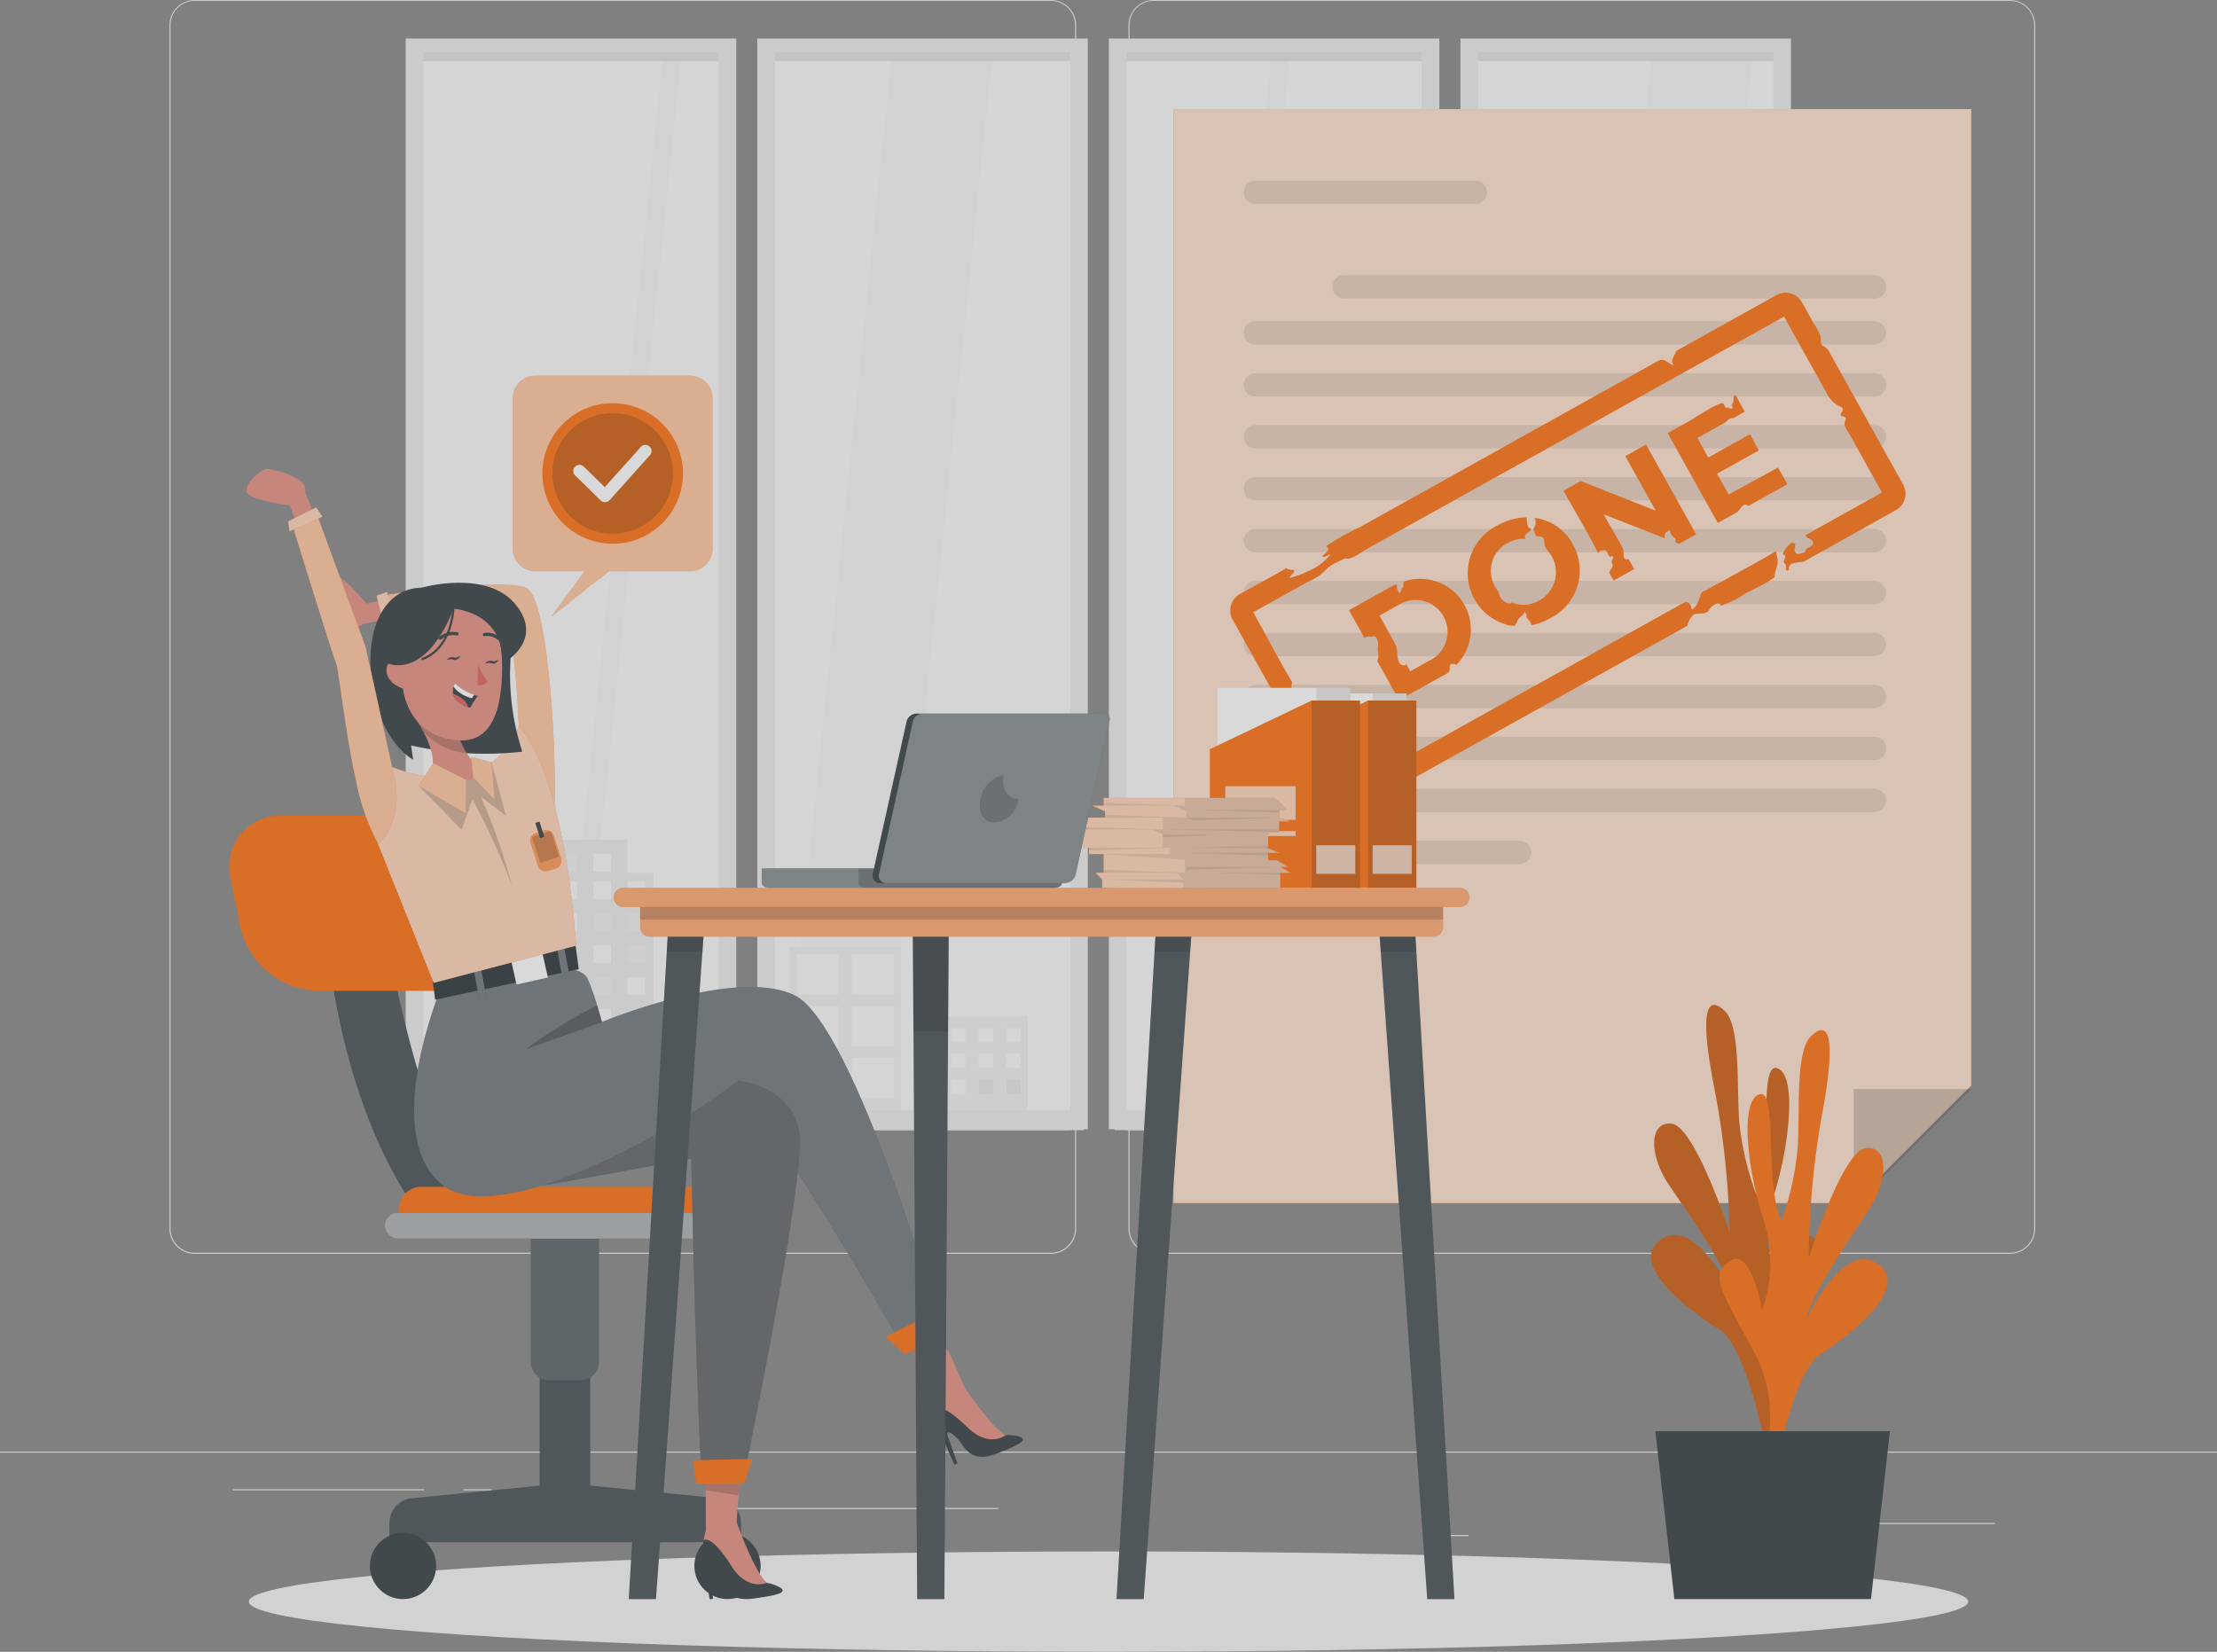 <svg xmlns="http://www.w3.org/2000/svg" width="221.803" height="165.27" viewBox="0 0 221.803 165.27">
  <rect x="0" y="0" width="221.803" height="165.27" fill="#808080" stroke="none"/>
  <g id="Done-rafiki" transform="translate(0 -55)" opacity="0.7">
    <g id="freepik--background-complete--inject-53" transform="translate(0 55)">
      <rect id="Rectangle_627" data-name="Rectangle 627" width="221.803" height="0.111" transform="translate(0 145.236)" fill="#ebebeb"/>
      <rect id="Rectangle_628" data-name="Rectangle 628" width="14.692" height="0.111" transform="translate(184.886 152.374)" fill="#ebebeb"/>
      <rect id="Rectangle_629" data-name="Rectangle 629" width="3.855" height="0.111" transform="translate(143.076 153.581)" fill="#ebebeb"/>
      <rect id="Rectangle_630" data-name="Rectangle 630" width="8.513" height="0.111" transform="translate(175.929 148.257)" fill="#ebebeb"/>
      <rect id="Rectangle_631" data-name="Rectangle 631" width="19.159" height="0.111" transform="translate(23.272 149.003)" fill="#ebebeb"/>
      <rect id="Rectangle_632" data-name="Rectangle 632" width="2.808" height="0.111" transform="translate(46.383 149.003)" fill="#ebebeb"/>
      <rect id="Rectangle_633" data-name="Rectangle 633" width="41.557" height="0.111" transform="translate(58.321 150.875)" fill="#ebebeb"/>
      <path id="Path_2724" data-name="Path 2724" d="M126.394,180.452H40.739a2.533,2.533,0,0,1-2.529-2.533V57.511A2.533,2.533,0,0,1,40.739,55h85.656a2.533,2.533,0,0,1,2.533,2.533V177.919A2.533,2.533,0,0,1,126.394,180.452ZM40.739,55.089a2.422,2.422,0,0,0-2.418,2.422V177.919a2.422,2.422,0,0,0,2.418,2.422h85.656a2.427,2.427,0,0,0,2.422-2.422V57.511a2.427,2.427,0,0,0-2.422-2.422Z" transform="translate(-21.26 -55)" fill="#ebebeb"/>
      <path id="Path_2725" data-name="Path 2725" d="M342.693,180.452h-85.66a2.537,2.537,0,0,1-2.533-2.533V57.511A2.537,2.537,0,0,1,257.033,55h85.66a2.533,2.533,0,0,1,2.524,2.511V177.919A2.533,2.533,0,0,1,342.693,180.452ZM257.033,55.089a2.427,2.427,0,0,0-2.422,2.422V177.919a2.427,2.427,0,0,0,2.422,2.422h85.66a2.426,2.426,0,0,0,2.422-2.422V57.511a2.426,2.426,0,0,0-2.422-2.422Z" transform="translate(-141.602 -55)" fill="#ebebeb"/>
      <rect id="Rectangle_634" data-name="Rectangle 634" width="31.607" height="107.224" transform="translate(41.362 4.769)" fill="#fafafa"/>
      <path id="Path_2726" data-name="Path 2726" d="M137.739,65.75h-1.845L124.87,172.974h1.845Z" transform="translate(-69.477 -60.981)" fill="#f5f5f5"/>
      <rect id="Rectangle_635" data-name="Rectangle 635" width="31.252" height="0.945" transform="translate(41.158 5.181)" fill="#e0e0e0"/>
      <rect id="Rectangle_636" data-name="Rectangle 636" width="31.252" height="2.023" transform="translate(41.158 111.052)" fill="#ebebeb"/>
      <rect id="Rectangle_637" data-name="Rectangle 637" width="29.531" height="0.089" transform="translate(42.36 112.986)" fill="#ebebeb"/>
      <path id="Path_2727" data-name="Path 2727" d="M93.27,65.016H122.8v107.8h1.77V63.69H91.5V172.821h1.77Z" transform="translate(-50.91 -59.835)" fill="#ebebeb"/>
      <rect id="Rectangle_638" data-name="Rectangle 638" width="31.607" height="107.224" transform="translate(76.535 4.769)" fill="#fafafa"/>
      <path id="Path_2728" data-name="Path 2728" d="M197.548,65.75H187.474L176.45,172.974h10.074Z" transform="translate(-98.176 -60.981)" fill="#f5f5f5"/>
      <rect id="Rectangle_639" data-name="Rectangle 639" width="32.139" height="0.945" transform="translate(76.331 5.181)" fill="#e0e0e0"/>
      <rect id="Rectangle_640" data-name="Rectangle 640" width="32.139" height="2.023" transform="translate(76.331 111.052)" fill="#ebebeb"/>
      <rect id="Rectangle_641" data-name="Rectangle 641" width="29.531" height="0.089" transform="translate(77.533 112.986)" fill="#ebebeb"/>
      <path id="Path_2729" data-name="Path 2729" d="M172.56,65.016h29.531v107.8h1.766V63.69H170.79V172.821h1.77Z" transform="translate(-95.027 -59.835)" fill="#ebebeb"/>
      <rect id="Rectangle_642" data-name="Rectangle 642" width="30.72" height="107.224" transform="translate(111.704 4.769)" fill="#fafafa"/>
      <path id="Path_2730" data-name="Path 2730" d="M274.909,65.75h-1.845L262.04,172.974h1.845Z" transform="translate(-145.798 -60.981)" fill="#f5f5f5"/>
      <rect id="Rectangle_643" data-name="Rectangle 643" width="31.252" height="0.945" transform="translate(111.505 5.181)" fill="#e0e0e0"/>
      <rect id="Rectangle_644" data-name="Rectangle 644" width="31.252" height="2.023" transform="translate(111.505 111.052)" fill="#ebebeb"/>
      <rect id="Rectangle_645" data-name="Rectangle 645" width="29.531" height="0.089" transform="translate(112.707 112.986)" fill="#ebebeb"/>
      <path id="Path_2731" data-name="Path 2731" d="M251.85,65.016h29.526v107.8h1.77V63.69H250.08V172.821h1.77Z" transform="translate(-139.143 -59.835)" fill="#ebebeb"/>
      <rect id="Rectangle_646" data-name="Rectangle 646" width="31.607" height="107.224" transform="translate(146.878 4.769)" fill="#fafafa"/>
      <path id="Path_2732" data-name="Path 2732" d="M368.912,65.75H358.838L347.81,172.974h10.079Z" transform="translate(-193.52 -60.981)" fill="#f5f5f5"/>
      <rect id="Rectangle_647" data-name="Rectangle 647" width="31.252" height="0.945" transform="translate(146.674 5.181)" fill="#e0e0e0"/>
      <rect id="Rectangle_648" data-name="Rectangle 648" width="31.252" height="2.023" transform="translate(146.674 111.052)" fill="#ebebeb"/>
      <path id="Path_2733" data-name="Path 2733" d="M331.136,65.016h29.531v107.8h1.77V63.69H329.37V172.821h1.766Z" transform="translate(-183.26 -59.835)" fill="#ebebeb"/>
      <rect id="Rectangle_649" data-name="Rectangle 649" width="29.531" height="0.089" transform="translate(147.876 112.986)" fill="#ebebeb"/>
      <rect id="Rectangle_650" data-name="Rectangle 650" width="13.721" height="23.728" transform="translate(51.684 87.328)" fill="#ebebeb"/>
      <path id="Path_2734" data-name="Path 2734" d="M130.9,244.38v5.953H122.45V244.38Z" transform="translate(-68.131 -160.37)" fill="#ebebeb"/>
      <rect id="Rectangle_651" data-name="Rectangle 651" width="1.757" height="1.757" transform="translate(64.527 89.963) rotate(180)" fill="#fafafa"/>
      <rect id="Rectangle_652" data-name="Rectangle 652" width="1.757" height="1.757" transform="translate(61.129 89.963) rotate(180)" fill="#fafafa"/>
      <rect id="Rectangle_653" data-name="Rectangle 653" width="1.757" height="1.757" transform="translate(57.726 89.963) rotate(180)" fill="#fafafa"/>
      <rect id="Rectangle_654" data-name="Rectangle 654" width="1.757" height="1.757" transform="translate(54.324 89.963) rotate(180)" fill="#f0f0f0"/>
      <rect id="Rectangle_655" data-name="Rectangle 655" width="1.757" height="1.757" transform="translate(64.527 93.153) rotate(180)" fill="#f0f0f0"/>
      <rect id="Rectangle_656" data-name="Rectangle 656" width="1.757" height="1.757" transform="translate(61.129 93.153) rotate(180)" fill="#f0f0f0"/>
      <rect id="Rectangle_657" data-name="Rectangle 657" width="1.757" height="1.757" transform="translate(57.726 93.153) rotate(180)" fill="#fafafa"/>
      <rect id="Rectangle_658" data-name="Rectangle 658" width="1.757" height="1.757" transform="translate(54.324 93.153) rotate(180)" fill="#fafafa"/>
      <rect id="Rectangle_659" data-name="Rectangle 659" width="1.757" height="1.757" transform="translate(64.527 96.347) rotate(180)" fill="#f0f0f0"/>
      <rect id="Rectangle_660" data-name="Rectangle 660" width="1.757" height="1.757" transform="translate(61.129 96.347) rotate(180)" fill="#fafafa"/>
      <rect id="Rectangle_661" data-name="Rectangle 661" width="1.757" height="1.757" transform="translate(57.726 96.347) rotate(180)" fill="#fafafa"/>
      <rect id="Rectangle_662" data-name="Rectangle 662" width="1.757" height="1.757" transform="translate(61.129 87.204) rotate(180)" fill="#fafafa"/>
      <rect id="Rectangle_663" data-name="Rectangle 663" width="1.757" height="1.757" transform="translate(57.726 87.204) rotate(180)" fill="#f0f0f0"/>
      <rect id="Rectangle_664" data-name="Rectangle 664" width="1.757" height="1.757" transform="translate(54.324 96.347) rotate(180)" fill="#f0f0f0"/>
      <rect id="Rectangle_665" data-name="Rectangle 665" width="1.757" height="1.757" transform="translate(64.527 99.541) rotate(180)" fill="#fafafa"/>
      <rect id="Rectangle_666" data-name="Rectangle 666" width="1.757" height="1.757" transform="translate(61.129 99.541) rotate(180)" fill="#f0f0f0"/>
      <rect id="Rectangle_667" data-name="Rectangle 667" width="1.757" height="1.757" transform="translate(57.726 99.541) rotate(180)" fill="#f0f0f0"/>
      <rect id="Rectangle_668" data-name="Rectangle 668" width="1.757" height="1.757" transform="translate(54.324 99.541) rotate(180)" fill="#fafafa"/>
      <rect id="Rectangle_669" data-name="Rectangle 669" width="1.757" height="1.757" transform="translate(64.527 102.735) rotate(180)" fill="#f0f0f0"/>
      <rect id="Rectangle_670" data-name="Rectangle 670" width="1.757" height="1.757" transform="translate(61.129 102.735) rotate(180)" fill="#fafafa"/>
      <rect id="Rectangle_671" data-name="Rectangle 671" width="1.757" height="1.757" transform="translate(57.726 102.735) rotate(180)" fill="#fafafa"/>
      <rect id="Rectangle_672" data-name="Rectangle 672" width="1.757" height="1.757" transform="translate(54.324 102.735) rotate(180)" fill="#f0f0f0"/>
      <rect id="Rectangle_673" data-name="Rectangle 673" width="1.757" height="1.757" transform="translate(64.527 105.924) rotate(180)" fill="#f0f0f0"/>
      <rect id="Rectangle_674" data-name="Rectangle 674" width="1.757" height="1.757" transform="translate(61.129 105.924) rotate(180)" fill="#fafafa"/>
      <rect id="Rectangle_675" data-name="Rectangle 675" width="1.757" height="1.757" transform="translate(57.726 105.924) rotate(180)" fill="#f0f0f0"/>
      <rect id="Rectangle_676" data-name="Rectangle 676" width="1.757" height="1.757" transform="translate(54.324 105.924) rotate(180)" fill="#fafafa"/>
      <rect id="Rectangle_677" data-name="Rectangle 677" width="1.757" height="1.757" transform="translate(64.527 109.118) rotate(180)" fill="#fafafa"/>
      <rect id="Rectangle_678" data-name="Rectangle 678" width="1.757" height="1.757" transform="translate(61.129 109.118) rotate(180)" fill="#fafafa"/>
      <rect id="Rectangle_679" data-name="Rectangle 679" width="1.757" height="1.757" transform="translate(57.726 109.118) rotate(180)" fill="#f0f0f0"/>
      <rect id="Rectangle_680" data-name="Rectangle 680" width="1.757" height="1.757" transform="translate(54.324 109.118) rotate(180)" fill="#f0f0f0"/>
      <rect id="Rectangle_681" data-name="Rectangle 681" width="12.292" height="15.083" transform="translate(149.774 95.97)" fill="#f0f0f0"/>
      <path id="Path_2735" data-name="Path 2735" d="M340.04,275.12h4.432v1.57H340.04Z" transform="translate(-189.197 -177.474)" fill="#e6e6e6"/>
      <path id="Path_2736" data-name="Path 2736" d="M340.04,281.99h4.432v1.575H340.04Z" transform="translate(-189.197 -181.296)" fill="#fafafa"/>
      <path id="Path_2737" data-name="Path 2737" d="M340.04,288.86h4.432v1.575H340.04Z" transform="translate(-189.197 -185.118)" fill="#e6e6e6"/>
      <path id="Path_2738" data-name="Path 2738" d="M340.04,295.73h4.432V297.3H340.04Z" transform="translate(-189.197 -188.941)" fill="#fafafa"/>
      <path id="Path_2739" data-name="Path 2739" d="M352.93,275.12h4.432v1.57H352.93Z" transform="translate(-196.368 -177.474)" fill="#fafafa"/>
      <path id="Path_2740" data-name="Path 2740" d="M352.93,281.99h4.432v1.575H352.93Z" transform="translate(-196.368 -181.296)" fill="#fafafa"/>
      <path id="Path_2741" data-name="Path 2741" d="M352.93,288.86h4.432v1.575H352.93Z" transform="translate(-196.368 -185.118)" fill="#e6e6e6"/>
      <path id="Path_2742" data-name="Path 2742" d="M352.93,295.73h4.432V297.3H352.93Z" transform="translate(-196.368 -188.941)" fill="#fafafa"/>
      <rect id="Rectangle_682" data-name="Rectangle 682" width="11.17" height="9.373" transform="translate(91.662 101.683)" fill="#f0f0f0"/>
      <rect id="Rectangle_683" data-name="Rectangle 683" width="1.428" height="1.428" transform="translate(102.118 104.283) rotate(180)" fill="#fafafa"/>
      <rect id="Rectangle_684" data-name="Rectangle 684" width="1.428" height="1.428" transform="translate(99.35 104.283) rotate(180)" fill="#fafafa"/>
      <rect id="Rectangle_685" data-name="Rectangle 685" width="1.428" height="1.428" transform="translate(96.577 104.283) rotate(180)" fill="#fafafa"/>
      <rect id="Rectangle_686" data-name="Rectangle 686" width="1.428" height="1.428" transform="translate(93.809 104.283) rotate(180)" fill="#fafafa"/>
      <rect id="Rectangle_687" data-name="Rectangle 687" width="1.428" height="1.428" transform="translate(102.118 106.878) rotate(180)" fill="#fafafa"/>
      <rect id="Rectangle_688" data-name="Rectangle 688" width="1.428" height="1.428" transform="translate(99.35 106.878) rotate(180)" fill="#fafafa"/>
      <rect id="Rectangle_689" data-name="Rectangle 689" width="1.428" height="1.428" transform="translate(96.577 106.878) rotate(180)" fill="#fafafa"/>
      <rect id="Rectangle_690" data-name="Rectangle 690" width="1.428" height="1.428" transform="translate(93.809 106.878) rotate(180)" fill="#e6e6e6"/>
      <rect id="Rectangle_691" data-name="Rectangle 691" width="1.428" height="1.428" transform="translate(102.118 109.477) rotate(180)" fill="#e6e6e6"/>
      <rect id="Rectangle_692" data-name="Rectangle 692" width="1.428" height="1.428" transform="translate(99.35 109.477) rotate(180)" fill="#e6e6e6"/>
      <rect id="Rectangle_693" data-name="Rectangle 693" width="1.428" height="1.428" transform="translate(96.577 109.477) rotate(180)" fill="#fafafa"/>
      <rect id="Rectangle_694" data-name="Rectangle 694" width="1.428" height="1.428" transform="translate(93.809 109.477) rotate(180)" fill="#e6e6e6"/>
      <rect id="Rectangle_695" data-name="Rectangle 695" width="11.17" height="16.302" transform="translate(78.979 94.754)" fill="#f0f0f0"/>
      <rect id="Rectangle_696" data-name="Rectangle 696" width="4.201" height="4.028" transform="translate(85.234 95.468)" fill="#fafafa"/>
      <rect id="Rectangle_697" data-name="Rectangle 697" width="4.201" height="4.028" transform="translate(79.694 95.468)" fill="#fafafa"/>
      <rect id="Rectangle_698" data-name="Rectangle 698" width="4.201" height="4.028" transform="translate(85.234 100.663)" fill="#fafafa"/>
      <rect id="Rectangle_699" data-name="Rectangle 699" width="4.201" height="4.028" transform="translate(79.694 100.663)" fill="#fafafa"/>
      <rect id="Rectangle_700" data-name="Rectangle 700" width="4.201" height="4.028" transform="translate(85.234 105.857)" fill="#fafafa"/>
      <rect id="Rectangle_701" data-name="Rectangle 701" width="4.201" height="4.028" transform="translate(79.694 105.857)" fill="#fafafa"/>
    </g>
    <g id="freepik--Shadow--inject-53" transform="translate(24.891 210.226)">
      <ellipse id="freepik--path--inject-53" cx="86.011" cy="5.022" rx="86.011" ry="5.022" fill="#f5f5f5"/>
    </g>
    <g id="freepik--Sheet--inject-53" transform="translate(117.405 65.917)">
      <path id="Path_2743" data-name="Path 2743" d="M344.469,79.61v97.7l-11.756,11.756H264.66V79.61Z" transform="translate(-264.66 -79.61)" fill="#f60"/>
      <path id="Path_2744" data-name="Path 2744" d="M344.469,79.61v97.7l-11.756,11.756H264.66V79.61Z" transform="translate(-264.66 -79.61)" fill="#fff" opacity="0.8"/>
      <path id="Path_2745" data-name="Path 2745" d="M418.07,312.04V300.63h11.756L418.3,312.155" transform="translate(-350.017 -202.584)" opacity="0.2"/>
      <path id="Path_2746" data-name="Path 2746" d="M303.668,98.068H281.657A1.167,1.167,0,0,1,280.49,96.9h0a1.167,1.167,0,0,1,1.167-1.171h22.012a1.171,1.171,0,0,1,1.167,1.171h0A1.167,1.167,0,0,1,303.668,98.068Z" transform="translate(-273.468 -88.579)" opacity="0.1"/>
      <path id="Path_2747" data-name="Path 2747" d="M354.721,119.408H301.657a1.167,1.167,0,0,1-1.167-1.171h0a1.167,1.167,0,0,1,1.167-1.167h53.064a1.167,1.167,0,0,1,1.167,1.167h0a1.171,1.171,0,0,1-1.167,1.171Z" transform="translate(-284.596 -100.453)" opacity="0.1"/>
      <path id="Path_2748" data-name="Path 2748" d="M343.593,129.778H281.657a1.167,1.167,0,0,1-1.167-1.167h0a1.167,1.167,0,0,1,1.167-1.171h61.936a1.171,1.171,0,0,1,1.167,1.171h0a1.167,1.167,0,0,1-1.167,1.167Z" transform="translate(-273.468 -106.222)" opacity="0.1"/>
      <path id="Path_2749" data-name="Path 2749" d="M343.593,141.5H281.657a1.167,1.167,0,0,1-1.167-1.171h0a1.167,1.167,0,0,1,1.167-1.167h61.936a1.167,1.167,0,0,1,1.167,1.167h0A1.171,1.171,0,0,1,343.593,141.5Z" transform="translate(-273.468 -112.743)" opacity="0.1"/>
      <path id="Path_2750" data-name="Path 2750" d="M343.593,153.213H281.657a1.167,1.167,0,0,1-1.167-1.167h0a1.167,1.167,0,0,1,1.167-1.167h61.936a1.167,1.167,0,0,1,1.167,1.167h0A1.167,1.167,0,0,1,343.593,153.213Z" transform="translate(-273.468 -119.264)" opacity="0.1"/>
      <path id="Path_2751" data-name="Path 2751" d="M343.593,164.933H281.657a1.167,1.167,0,0,1-1.167-1.167h0a1.162,1.162,0,0,1,1.167-1.167h61.936a1.167,1.167,0,0,1,1.167,1.167h0a1.167,1.167,0,0,1-1.167,1.167Z" transform="translate(-273.468 -125.785)" opacity="0.1"/>
      <path id="Path_2752" data-name="Path 2752" d="M343.593,176.648H281.657a1.167,1.167,0,0,1-1.167-1.167h0a1.167,1.167,0,0,1,1.167-1.171h61.936a1.171,1.171,0,0,1,1.167,1.171h0A1.167,1.167,0,0,1,343.593,176.648Z" transform="translate(-273.468 -132.301)" opacity="0.1"/>
      <rect id="Rectangle_702" data-name="Rectangle 702" width="64.274" height="2.338" rx="1.169" transform="translate(7.022 47.208)" opacity="0.1"/>
      <path id="Path_2753" data-name="Path 2753" d="M343.593,200.073H281.657a1.167,1.167,0,0,1-1.167-1.167h0a1.167,1.167,0,0,1,1.167-1.167h61.936a1.167,1.167,0,0,1,1.167,1.167h0a1.167,1.167,0,0,1-1.167,1.167Z" transform="translate(-273.468 -145.337)" opacity="0.1"/>
      <path id="Path_2754" data-name="Path 2754" d="M343.593,211.8H281.657a1.167,1.167,0,0,1-1.167-1.167h0a1.162,1.162,0,0,1,1.167-1.167h61.936a1.167,1.167,0,0,1,1.167,1.167h0a1.167,1.167,0,0,1-1.167,1.167Z" transform="translate(-273.468 -151.863)" opacity="0.1"/>
      <path id="Path_2755" data-name="Path 2755" d="M343.593,223.518H281.657a1.167,1.167,0,0,1-1.167-1.167h0a1.167,1.167,0,0,1,1.167-1.171h61.936a1.171,1.171,0,0,1,1.167,1.171h0a1.167,1.167,0,0,1-1.167,1.167Z" transform="translate(-273.468 -158.379)" opacity="0.1"/>
      <path id="Path_2756" data-name="Path 2756" d="M343.593,235.238H281.657a1.167,1.167,0,0,1-1.167-1.171h0a1.167,1.167,0,0,1,1.167-1.167h61.936a1.167,1.167,0,0,1,1.167,1.167h0A1.171,1.171,0,0,1,343.593,235.238Z" transform="translate(-273.468 -164.9)" opacity="0.1"/>
      <path id="Path_2757" data-name="Path 2757" d="M308.1,246.953H281.657a1.167,1.167,0,0,1-1.167-1.167h0a1.167,1.167,0,0,1,1.167-1.167H308.1a1.167,1.167,0,0,1,1.167,1.167h0A1.167,1.167,0,0,1,308.1,246.953Z" transform="translate(-273.468 -171.421)" opacity="0.1"/>
      <path id="Path_2758" data-name="Path 2758" d="M337.14,126.589l-.084-.071c-.24-.182-.377-.12-.488-.47-.08-.253,0-.537-.093-.8a11.049,11.049,0,0,0-.723-1.3l-1.091-1.965a1.885,1.885,0,0,0-2.56-.728l-10.048,5.6c-.04.337-.319.568-.377.887a.555.555,0,0,0,.169.523.519.519,0,0,1-.31-.111c-.6-.333-.759-.6-1.375-.262-.266.142-.528.293-.79.444l-2.662,1.486-8.34,4.645-9.759,5.447-8.131,4.529a25.366,25.366,0,0,0-3.442,1.943c.275.142.324.359.08.572l-.444.4c0,.111.16.111.262.067l.55-.235a5.565,5.565,0,0,1-1.362,1.238,11.089,11.089,0,0,1-2.786,1.145l.47-.59c.035-.049.08-.111.049-.169s-.089-.062-.142-.067c-.235-.027-.47,0-.643-.173-1.517.887-3.105,1.73-4.649,2.591a1.885,1.885,0,0,0-.728,2.56l10.132,18.188a1.876,1.876,0,0,0,2.555.727l2.666-1.5c0-.315.248-.665.062-.954a.252.252,0,0,1-.049-.12c0-.058.053-.1.1-.133a1.9,1.9,0,0,1,.909-.293c.111,0,.257.049.24.155,0-.1.572-.3.665-.333.044.24-.12.5.16.546s.705-.444.887-.532l2.662-1.486,8.428-4.689,9.245-5.15,6.144-3.425c.222-.129.484-.279.7-.386a2.058,2.058,0,0,1,.568-1.074c.444-.306,1.145.031,1.513-.4.071-.084.115-.186.177-.275a1.477,1.477,0,0,1,.444-.35.7.7,0,0,1,.373-.146c.133,0,.275.111.257.244a10.257,10.257,0,0,0,2.546-1.286,20.915,20.915,0,0,0,2.852-1.561c-.035-.59.324-1.1.306-1.7,0-.115-.226-.887-.124-.945-2.307,1.375-4.7,2.626-7.053,3.93-.08.049-.382.151-.444.24,0,0-.022.04-.031.062l-.067.146v.036a8.347,8.347,0,0,1-.337.887c0,.04-.5.661-.541.515-.2-.714-.444-.825-.989-.532l-.781.444-2.48,1.38-8.353,4.658-9.844,5.483-8.2,4.569-3.438,1.912q-1.029-1.863-2.072-3.722l-1.331-2.391a2.71,2.71,0,0,0-.586-.887c-.191-.142-.515-.106-.683-.235-.413-.315-.71-.887-1.1-1.255a1.934,1.934,0,0,1-.559-1.406c.133.053.266.111.4.151a1.384,1.384,0,0,1,.044-.825c-1.331-2.24-2.555-4.582-3.828-6.871l-.084-.146,3.105-1.73,2.267-1.264a7.851,7.851,0,0,0,1.331-.732c.288-.248.581-.559.887-.825a3.229,3.229,0,0,1,.665-.39l.838-.408a.315.315,0,0,1,.142-.044.589.589,0,0,1,.146.035c.444.093,1.544-.727,1.943-.949l2.582-1.437,7.79-4.343,9.706-5.4,9.715-5.416,7.816-4.352,3.992-2.218.186-.1,4.316,7.75a2.742,2.742,0,0,0,1.22,1.207c.177.058.377.182.355.364s-.288.333-.226.519.4.115.484.284-.138.444-.111.674a2.662,2.662,0,0,0,.4.767l1.255,2.258c.7,1.251,1.4,2.506,2.1,3.771l-7.674,4.276a.379.379,0,0,1,.093.111l.04.1a3.274,3.274,0,0,1,.444.2.382.382,0,0,1,.2.346.39.39,0,0,1-.2.337l-.47.266a.515.515,0,0,1-.4.421.98.98,0,0,1-.164,0,.4.4,0,0,1-.328.067.408.408,0,0,1-.275-.492.6.6,0,0,1,.071-.129.4.4,0,0,1,.027-.413h-.142a.827.827,0,0,1-.226-.067,2.218,2.218,0,0,0-.887,1.047.12.12,0,0,0-.027.084c0,.062.1.067.155.093.133.062.1.257.035.386s-.146.293-.058.408a.834.834,0,0,0,.111.106c.191.217-.1.847.364.59a.555.555,0,0,1,.058-.4.6.6,0,0,1,.342-.253,5.56,5.56,0,0,1,1.051-.151l9.249-5.172a1.885,1.885,0,0,0,.728-2.56l-.053-.093-4.179-7.5-2.413-4.338c-.235-.413-.444-.843-.7-1.251A1.581,1.581,0,0,0,337.14,126.589Z" transform="translate(-271.779 -102.648)" fill="#f60"/>
      <path id="Path_2759" data-name="Path 2759" d="M309.3,186.918c-.306-.373-.213-.382-.271-.781v-.027l-.035-.04-.053-.062c-.208.093-.417.2-.625.311L304.23,188.6l1.646,2.95c-.231-.408.586-.288.617-.293a1.114,1.114,0,0,1,.266-.044.351.351,0,0,1,.217.146,1.353,1.353,0,0,1,.142.985c-.049.444.186.887-.066,1.331.217.355,2.182,3.93,2.191,3.926l4.086-2.276c.235-.133.794-.368.932-.6s-.08-.6.164-.714a.657.657,0,0,1,.563.053,5.064,5.064,0,0,0-5.248-8.331c-.16.067.053.781-.328.861a1.051,1.051,0,0,1,.306-.364m2.546,7.426-1.9,1.06c-.155-.279-.306-.559-.466-.83.2.337-.35.231-.466.155-.279-.186-.355-.723-.364-1.025a2.724,2.724,0,0,0-.444-1.455q-.67-1.211-1.331-2.422l1.9-1.06a3.189,3.189,0,1,1,3.07,5.576Z" transform="translate(-286.677 -138.468)" fill="#f60"/>
      <path id="Path_2760" data-name="Path 2760" d="M337.692,171.739a1.1,1.1,0,0,1,.08.674c-.022.124-.222.444-.2.523.071.177.142.355.208.532a.3.3,0,0,0,.049.08.209.209,0,0,0,.115.036c.705.062.674.133.719.728.04.51.479.8.728,1.247a3.252,3.252,0,0,1-3.992,4.649.476.476,0,0,1-.053.044.444.444,0,0,1-.3.035,1.331,1.331,0,0,1-.936-.989.288.288,0,0,1,0-.106,3.339,3.339,0,0,1-.333-.5,3.136,3.136,0,0,1,1.211-4.436,3.234,3.234,0,0,1,1.828-.417l-.035-.053c-.382-.506.994-.71.373-1.051-.262-.142-.217-.785-.284-1.047a6.081,6.081,0,0,0-2.87.794,5.329,5.329,0,0,0-2.329,7.395,5.217,5.217,0,0,0,2.906,2.444,2.59,2.59,0,0,0,.923.213c.364-.031.186,0,.342-.217s.062-.311.3-.541.51-.368.559-.723c0,.16.177.275.177.444v.142a.3.3,0,0,0,.075.155c.151.2.4.444.408.679a5.248,5.248,0,0,0,1.836-.674,5.323,5.323,0,0,0,2.329-7.39A5.067,5.067,0,0,0,337.692,171.739Z" transform="translate(-301.56 -130.843)" fill="#f60"/>
      <path id="Path_2761" data-name="Path 2761" d="M358.793,156.422l3.043,5.461-7.515-2.972-1.721.963c1.162,2.085,2.4,4.148,3.487,6.273.075-.231.253-.275.466-.306.4-.053.386.146.6.541.027.049.058.1.106.106s.146-.071.226-.062.111.106.089.182a.938.938,0,0,1-.111.209c-.129.244.084.4.058.621,0,.115-.386.586-.342.665l.444.763,2.058-1.145-.55-.985h-.1c-.6.08-.333-.705-.466-1.029a11.9,11.9,0,0,0-.732-1.331l-1.211-2.134,6.108,2.4a1.26,1.26,0,0,1,.062-.519c.049-.093.444-.266.444-.355a1.1,1.1,0,0,0,.373.741c.235.208.235.177.191.546l.364.146,1.712-.954-5.013-8.992Z" transform="translate(-313.589 -121.701)" fill="#f60"/>
      <path id="Path_2762" data-name="Path 2762" d="M382.214,154.039l-1.162-2.081,4.179-2.329-.887-1.619-4.174,2.329-1.087-1.956,2.821-1.57a1.331,1.331,0,0,1,.444-.368.4.4,0,0,1,.284-.031l1.193-.661s-.847-1.513-.927-1.672c-.408.186,0,.7-.413.949.084.089.208.4,0,.444-.12,0-.209-.151-.328-.137s-.124.071-.186.053a.128.128,0,0,1-.084-.075,1.856,1.856,0,0,0-.217-.377c-.279-.271-2.83,1.428-3.185,1.628l-2.373,1.331,5.008,8.992,2-1.113.04-.053c.146-.186.288-.377.444-.55a.4.4,0,0,1,.479-.058.3.3,0,0,1,.093.075l3.908-2.178-.932-1.672Z" transform="translate(-326.67 -115.481)" fill="#f60"/>
    </g>
    <g id="freepik--Plant--inject-53" transform="translate(165.18 155.549)">
      <path id="Path_2763" data-name="Path 2763" d="M385.463,326.266s-2.919-6.361.413-12.638,4.3-7.754,2.178-9.036-3.105,5.017-3.105,5.017a14.3,14.3,0,0,1-.315-8.872c1.459-4.534,2.409-11.933.39-12.727s-.386,9.223-2.138,12.638a29.447,29.447,0,0,1-1.717-7.448c-.24-3.646.138-9.466-1.459-10.961s-2.613-.444-1.047,7.586a84.458,84.458,0,0,1,1.557,14.59s-3.465-10.558-5.767-10.864-2.32,3.105-.328,6.073,5.807,8.273,6.432,11.024c0,0-3.8-7.941-7.217-5.51s2.977,7.235,5.825,8.97,4.831,12.6,4.831,12.6Z" transform="translate(-372.358 -281.663)" fill="#f60"/>
      <path id="Path_2764" data-name="Path 2764" d="M385.463,326.266s-2.919-6.361.413-12.638,4.3-7.754,2.178-9.036-3.105,5.017-3.105,5.017a14.3,14.3,0,0,1-.315-8.872c1.459-4.534,2.409-11.933.39-12.727s-.386,9.223-2.138,12.638a29.447,29.447,0,0,1-1.717-7.448c-.24-3.646.138-9.466-1.459-10.961s-2.613-.444-1.047,7.586a84.458,84.458,0,0,1,1.557,14.59s-3.465-10.558-5.767-10.864-2.32,3.105-.328,6.073,5.807,8.273,6.432,11.024c0,0-3.8-7.941-7.217-5.51s2.977,7.235,5.825,8.97,4.831,12.6,4.831,12.6Z" transform="translate(-372.358 -281.663)" opacity="0.2"/>
      <path id="Path_2765" data-name="Path 2765" d="M391.74,332.035s2.844-6.41-.563-12.634-4.4-7.688-2.285-9.005,3.158,4.973,3.158,4.973a14.159,14.159,0,0,0,.208-8.872c-1.53-4.511-2.551-11.9-.541-12.718s.5,9.218,2.289,12.6a29.28,29.28,0,0,0,1.624-7.47c.2-3.651-.248-9.467,1.331-10.984s2.613-.5,1.14,7.572a84.454,84.454,0,0,0-1.38,14.608s3.336-10.607,5.656-10.948,2.355,3.074.4,6.069-5.722,8.362-6.321,11.09c0,0,3.7-7.985,7.151-5.612s-2.888,7.275-5.714,9.05-4.693,12.678-4.693,12.678Z" transform="translate(-380.941 -284.82)" fill="#f60"/>
      <path id="Path_2766" data-name="Path 2766" d="M396.807,377.8H373.34l1.9,16.795h19.669Z" transform="translate(-372.905 -335.153)" fill="#263238"/>
    </g>
    <g id="freepik--speech-bubble--inject-53" transform="translate(51.303 92.596)">
      <path id="Path_2767" data-name="Path 2767" d="M133.385,139.75H117.9A2.249,2.249,0,0,0,115.65,142v15.056A2.249,2.249,0,0,0,117.9,159.3h4.955l-3.336,4.534,5.767-4.534h8.1a2.249,2.249,0,0,0,2.249-2.249V142a2.249,2.249,0,0,0-2.245-2.249Z" transform="translate(-115.65 -139.75)" fill="#f60"/>
      <path id="Path_2768" data-name="Path 2768" d="M133.385,139.75H117.9A2.249,2.249,0,0,0,115.65,142v15.056A2.249,2.249,0,0,0,117.9,159.3h4.955l-3.336,4.534,5.767-4.534h8.1a2.249,2.249,0,0,0,2.249-2.249V142a2.249,2.249,0,0,0-2.245-2.249Z" transform="translate(-115.65 -139.75)" fill="#fff" opacity="0.6"/>
      <circle id="Ellipse_60" data-name="Ellipse 60" cx="7.031" cy="7.031" r="7.031" transform="translate(2.963 2.746)" fill="#f60"/>
      <circle id="Ellipse_61" data-name="Ellipse 61" cx="6.029" cy="6.029" r="6.029" transform="translate(2.74 14.255) rotate(-76.72)" opacity="0.2"/>
      <path id="Path_2769" data-name="Path 2769" d="M132.488,161.074a.621.621,0,0,1-.444-.173l-2.56-2.506a.618.618,0,0,1,.861-.887l2.1,2.054,3.629-4.05a.617.617,0,0,1,.918.821l-4.059,4.529a.612.612,0,0,1-.444.2Z" transform="translate(-123.243 -148.418)" fill="#fff"/>
    </g>
    <g id="freepik--Character--inject-53" transform="translate(22.962 101.905)">
      <path id="Path_2770" data-name="Path 2770" d="M90.085,373.263l12.78-1.26V357.59h5.066V372l12.833,1.264a2.484,2.484,0,0,1,2.245,2.475v1.921H87.84v-1.921a2.484,2.484,0,0,1,2.245-2.475Z" transform="translate(-71.836 -270.265)" fill="#263238"/>
      <path id="Path_2771" data-name="Path 2771" d="M90.085,373.263l12.78-1.26V357.59h5.066V372l12.833,1.264a2.484,2.484,0,0,1,2.245,2.475v1.921H87.84v-1.921a2.484,2.484,0,0,1,2.245-2.475Z" transform="translate(-71.836 -270.265)" fill="#fff" opacity="0.1"/>
      <circle id="Ellipse_62" data-name="Ellipse 62" cx="3.314" cy="3.314" r="3.314" transform="translate(46.507 106.458)" fill="#263238"/>
      <circle id="Ellipse_63" data-name="Ellipse 63" cx="3.314" cy="3.314" r="3.314" transform="translate(14.044 106.458)" fill="#263238"/>
      <path id="Path_2772" data-name="Path 2772" d="M1.832,0H4.991A1.832,1.832,0,0,1,6.823,1.832V16H0V1.832A1.832,1.832,0,0,1,1.832,0Z" transform="translate(36.965 91.185) rotate(180)" fill="#263238"/>
      <path id="Path_2773" data-name="Path 2773" d="M1.832,0H4.991A1.832,1.832,0,0,1,6.823,1.832V16H0V1.832A1.832,1.832,0,0,1,1.832,0Z" transform="translate(36.965 91.185) rotate(180)" fill="#fff" opacity="0.2"/>
      <path id="Path_2774" data-name="Path 2774" d="M79.84,267.62s3.8,23.68,11.294,27.774H83.513S75.971,287.32,73.7,267.62Z" transform="translate(-63.968 -220.206)" fill="#263238"/>
      <path id="Path_2775" data-name="Path 2775" d="M79.84,267.62s3.8,23.68,11.294,27.774H83.513S75.971,287.32,73.7,267.62Z" transform="translate(-63.968 -220.206)" fill="#fff" opacity="0.1"/>
      <path id="Path_2776" data-name="Path 2776" d="M92.218,322.68H121.9a2.218,2.218,0,0,1,2.218,2.218v2.968H90V324.9A2.218,2.218,0,0,1,92.218,322.68Z" transform="translate(-73.037 -250.841)" fill="#f60"/>
      <rect id="Rectangle_703" data-name="Rectangle 703" width="36.966" height="2.591" rx="1.295" transform="translate(15.525 74.43)" fill="#263238"/>
      <rect id="Rectangle_704" data-name="Rectangle 704" width="36.966" height="2.591" rx="1.295" transform="translate(15.525 74.43)" fill="#fff" opacity="0.6"/>
      <path id="Path_2777" data-name="Path 2777" d="M60.593,256.508H72.788a5.114,5.114,0,0,0,5.186-6.4l-.949-4.72a8.244,8.244,0,0,0-7.754-6.4H57.076a5.112,5.112,0,0,0-5.186,6.4l.949,4.72A8.269,8.269,0,0,0,60.593,256.508Z" transform="translate(-51.762 -204.276)" fill="#f60"/>
      <path id="Path_2778" data-name="Path 2778" d="M209.222,357.864l-2.795,1.1-2.01-3.788-1.828-3.447,3.1-1.854,1.872,4.228Z" transform="translate(-135.682 -265.969)" fill="#e4897b"/>
      <path id="Path_2779" data-name="Path 2779" d="M207.558,354.1l-3.141,1.074-1.828-3.447,3.1-1.854Z" transform="translate(-135.682 -265.969)" opacity="0.2"/>
      <path id="Path_2780" data-name="Path 2780" d="M146.221,309.412l-3.8,2.041S128.05,286.19,125.841,286.4s-23.169,13.565-29.562,8.633-.173-19.785-.173-19.785,13.224-3.779,14.639-.887a22.074,22.074,0,0,1,.949,2.662c.279.909.492,1.677.492,1.677h0c.4-.164,13.463-5.518,19.292-2.662C137.428,278.977,146.221,309.412,146.221,309.412Z" transform="translate(-74.925 -223.351)" fill="#263238"/>
      <path id="Path_2781" data-name="Path 2781" d="M146.221,309.412l-3.8,2.041S128.05,286.19,125.841,286.4s-23.169,13.565-29.562,8.633-.173-19.785-.173-19.785,13.224-3.779,14.639-.887a22.074,22.074,0,0,1,.949,2.662c.279.909.492,1.677.492,1.677h0c.4-.164,13.463-5.518,19.292-2.662C137.428,278.977,146.221,309.412,146.221,309.412Z" transform="translate(-74.925 -223.351)" fill="#fff" opacity="0.3"/>
      <path id="Path_2782" data-name="Path 2782" d="M162.153,390.425l-2.981-.342-.018-4.205,0-3.859,3.607-.169-.319,4.538Z" transform="translate(-111.512 -283.763)" fill="#e4897b"/>
      <path id="Path_2783" data-name="Path 2783" d="M162.423,386.5l-3.283-.523v-3.9l3.607-.191Z" transform="translate(-111.507 -283.785)" opacity="0.2"/>
      <path id="Path_2784" data-name="Path 2784" d="M199.72,353.016l5.563-2.786.581,2.36-4.214,2.174Z" transform="translate(-134.085 -266.17)" fill="#f60"/>
      <path id="Path_2785" data-name="Path 2785" d="M122.16,309.228s.914-.1,14.972-2.706c0,0,.319,17.975.985,31.376l4.33.138s6.21-29.722,5.479-34.229-6.073-5.1-6.073-5.1S132.576,305.936,122.16,309.228Z" transform="translate(-90.931 -237.504)" fill="#263238"/>
      <path id="Path_2786" data-name="Path 2786" d="M122.16,309.228s.914-.1,14.972-2.706c0,0,.319,17.975.985,31.376l4.33.138s6.21-29.722,5.479-34.229-6.073-5.1-6.073-5.1S132.576,305.936,122.16,309.228Z" transform="translate(-90.931 -237.504)" fill="#fff" opacity="0.4"/>
      <path id="Path_2787" data-name="Path 2787" d="M122.16,309.228s.914-.1,14.972-2.706c0,0,.319,17.975.985,31.376l4.33.138s6.21-29.722,5.479-34.229-6.073-5.1-6.073-5.1S132.576,305.936,122.16,309.228Z" transform="translate(-90.931 -237.504)" opacity="0.3"/>
      <path id="Path_2788" data-name="Path 2788" d="M156.34,384.178l5.9-.138-.807,2.431-4.791.044Z" transform="translate(-109.949 -284.981)" fill="#f60"/>
      <path id="Path_2789" data-name="Path 2789" d="M126.191,283.427l-7.661,2.728a47.307,47.307,0,0,1,7.169-4.4C125.978,282.659,126.191,283.427,126.191,283.427Z" transform="translate(-88.911 -228.068)" opacity="0.3"/>
      <path id="Path_2790" data-name="Path 2790" d="M97.51,271.364l.284,2.125,14.359-3.048-.333-2.511Z" transform="translate(-77.216 -220.378)" fill="#263238"/>
      <path id="Path_2791" data-name="Path 2791" d="M97.51,271.364l.284,2.125,14.359-3.048-.333-2.511Z" transform="translate(-77.216 -220.378)" opacity="0.2"/>
      <rect id="Rectangle_705" data-name="Rectangle 705" width="0.728" height="3.704" transform="translate(24.337 49.573) rotate(-10.51)" fill="#263238"/>
      <rect id="Rectangle_706" data-name="Rectangle 706" width="3.212" height="2.435" transform="matrix(0.976, -0.22, 0.22, 0.976, 28.18, 49.225)" fill="#fff"/>
      <rect id="Rectangle_707" data-name="Rectangle 707" width="0.725" height="3.691" transform="matrix(0.984, -0.181, 0.181, 0.984, 32.615, 47.167)" fill="#263238"/>
      <rect id="Rectangle_708" data-name="Rectangle 708" width="0.728" height="3.704" transform="translate(24.337 49.573) rotate(-10.51)" fill="#fff" opacity="0.3"/>
      <rect id="Rectangle_709" data-name="Rectangle 709" width="0.725" height="3.691" transform="matrix(0.984, -0.181, 0.181, 0.984, 32.615, 47.167)" fill="#fff" opacity="0.3"/>
      <path id="Path_2792" data-name="Path 2792" d="M219.281,373.417a3.957,3.957,0,0,0-1.442-.164h0s-1.805-.754-3.992-4.343l-1.863.244a1.548,1.548,0,0,0-1.286,1.22.885.885,0,0,0,0,.266,10.458,10.458,0,0,0,.328,1.331,37.7,37.7,0,0,0,1.69,4.228l.3-.124-.963-2.688c-.319-.918.794-.142,1.384.745s1.428,1.748,3.42.994C219.175,374.22,220.093,373.741,219.281,373.417Z" transform="translate(-140.187 -276.563)" fill="#263238"/>
      <path id="Path_2793" data-name="Path 2793" d="M213.371,366.76s2.99,4.542,4.458,5.3c0,0-1.646,1.331-3.842-.807-2.835-2.746-3.309-1.805-3.309-1.805a8.614,8.614,0,0,1,.075-1.61C210.98,366.791,213.371,366.76,213.371,366.76Z" transform="translate(-140.177 -275.367)" fill="#e4897b"/>
      <path id="Path_2794" data-name="Path 2794" d="M166.312,405.753a4.033,4.033,0,0,0-1.375-.488h0s-1.575-1.158-2.839-5.159l-1.868-.2a1.535,1.535,0,0,0-1.539.887.842.842,0,0,0-.08.253,9.966,9.966,0,0,0,0,1.362,37.055,37.055,0,0,0,.639,4.507l.324-.049-.288-2.848c-.093-.967.807.053,1.171,1.056s.971,2.036,3.083,1.774C166.006,406.511,167.008,406.263,166.312,405.753Z" transform="translate(-111.199 -293.803)" fill="#263238"/>
      <path id="Path_2795" data-name="Path 2795" d="M161.911,397.812s1.828,5.124,3.074,6.21c0,0-1.912.887-3.549-1.695-2.107-3.34-2.786-2.537-2.786-2.537a8.569,8.569,0,0,1,.444-1.544C159.564,397.271,161.911,397.812,161.911,397.812Z" transform="translate(-111.234 -292.561)" fill="#e4897b"/>
      <path id="Path_2796" data-name="Path 2796" d="M80.584,188.708l-3.753.754a1.242,1.242,0,0,1-1.074.262,7.77,7.77,0,0,1-2.932-2.218c-.3-.67,0-2.635.79-2.99s3.509,2.928,3.509,2.928l4.032-.909Z" transform="translate(-63.418 -173.953)" fill="#e4897b"/>
      <path id="Path_2797" data-name="Path 2797" d="M99.6,202.49s-.342-12.159-1.748-12.678-11.977.932-11.977.932l-.257-2.777s12.3-1.894,14.683-.772,3.167,19.244,2.733,22.735Z" transform="translate(-70.6 -175.26)" fill="#f60"/>
      <path id="Path_2798" data-name="Path 2798" d="M99.6,202.49s-.342-12.159-1.748-12.678-11.977.932-11.977.932l-.257-2.777s12.3-1.894,14.683-.772,3.167,19.244,2.733,22.735Z" transform="translate(-70.6 -175.26)" fill="#fff" opacity="0.6"/>
      <path id="Path_2799" data-name="Path 2799" d="M85.686,191.934l-.736-3.052,1.056-.382.67,3.527Z" transform="translate(-70.228 -176.184)" fill="#f60"/>
      <path id="Path_2800" data-name="Path 2800" d="M85.686,191.934l-.736-3.052,1.056-.382.67,3.527Z" transform="translate(-70.228 -176.184)" fill="#fff" opacity="0.7"/>
      <path id="Path_2801" data-name="Path 2801" d="M98.083,218.7a7.449,7.449,0,0,1-5.5,4.88c-4.551,1.18-9.586-1.9-9.586-1.9l1,8.828,5.572,13.907,14.24-3.713S102.962,224.52,98.083,218.7Z" transform="translate(-69.143 -192.987)" fill="#f60"/>
      <path id="Path_2802" data-name="Path 2802" d="M98.083,218.7a7.449,7.449,0,0,1-5.5,4.88c-4.551,1.18-9.586-1.9-9.586-1.9l1,8.828,5.572,13.907,14.24-3.713S102.962,224.52,98.083,218.7Z" transform="translate(-69.143 -192.987)" fill="#fff" opacity="0.7"/>
      <rect id="Rectangle_710" data-name="Rectangle 710" width="2.449" height="4.001" rx="0.79" transform="translate(33.416 39.752) rotate(162.49)" fill="#f60" opacity="0.6"/>
      <rect id="Rectangle_711" data-name="Rectangle 711" width="1.987" height="2.719" transform="translate(32.971 38.826) rotate(162.49)" opacity="0.2"/>
      <rect id="Rectangle_712" data-name="Rectangle 712" width="0.439" height="1.601" transform="translate(30.592 35.426) rotate(-17.51)" fill="#263238"/>
      <path id="Path_2803" data-name="Path 2803" d="M88.7,187.55c-3.509,0-5.825,3.717-5,9.613s4.108,7.595,4.108,7.595l-.208-1.424a33.447,33.447,0,0,0,11.13.621,24.89,24.89,0,0,1-1.145-9.719S98.69,187.541,88.7,187.55Z" transform="translate(-69.436 -175.655)" fill="#263238"/>
      <path id="Path_2804" data-name="Path 2804" d="M101.737,226.908l1.433,5.323-2.52-1.921a59.3,59.3,0,0,1,3.105,8.872,70.633,70.633,0,0,0-3.948-8.606l-1.069,3.052-4.3-4.378S98.237,226.34,101.737,226.908Z" transform="translate(-75.508 -197.513)" opacity="0.2"/>
      <path id="Path_2805" data-name="Path 2805" d="M98.72,222.507l-4.374.133c1.939-2.48-1.566-6.8-1.566-6.8l4.321.936c1.029,4.276,2.808,4.405,2.808,4.405Z" transform="translate(-74.584 -191.396)" fill="#e4897b"/>
      <path id="Path_2806" data-name="Path 2806" d="M98.307,219.868a6.557,6.557,0,0,1-4.338-2.16,13.185,13.185,0,0,0-1.189-1.828l4.321.94a9.83,9.83,0,0,0,1.207,3.048Z" transform="translate(-74.584 -191.418)" opacity="0.2"/>
      <path id="Path_2807" data-name="Path 2807" d="M95.745,191.6c3.766.315,4.813,2.431,4.764,6.339-.058,4.88-1.424,8.238-6.046,6.809C88.182,202.809,89.486,191.075,95.745,191.6Z" transform="translate(-73.233 -177.899)" fill="#e4897b"/>
      <path id="Path_2808" data-name="Path 2808" d="M107.722,205a8.016,8.016,0,0,0,.967,1.655,1.047,1.047,0,0,1-1.029.342Z" transform="translate(-82.863 -185.364)" fill="#de5753"/>
      <path id="Path_2809" data-name="Path 2809" d="M102.05,203.246l.816-.266S102.432,203.628,102.05,203.246Z" transform="translate(-79.742 -184.241)" fill="#263238"/>
      <path id="Path_2810" data-name="Path 2810" d="M101.577,203.28a.7.7,0,0,0-.887.24,1.069,1.069,0,0,1,.887,0Z" transform="translate(-78.985 -184.368)" fill="#263238"/>
      <path id="Path_2811" data-name="Path 2811" d="M99.07,198.317a.16.16,0,0,1-.111-.049.155.155,0,0,1,0-.226,2.121,2.121,0,0,1,1.832-.479.161.161,0,1,1-.067.315,1.828,1.828,0,0,0-1.535.386A.155.155,0,0,1,99.07,198.317Z" transform="translate(-77.995 -181.201)" fill="#263238"/>
      <path id="Path_2812" data-name="Path 2812" d="M110.544,198.493a.151.151,0,0,1-.1-.031,1.619,1.619,0,0,0-1.331-.408.161.161,0,0,1-.084-.311,1.916,1.916,0,0,1,1.619.466.164.164,0,0,1,.027.226A.16.16,0,0,1,110.544,198.493Z" transform="translate(-83.56 -181.311)" fill="#263238"/>
      <path id="Path_2813" data-name="Path 2813" d="M89.943,195.66s2.018-2.946,1.952-5.359c0,0,7.723-2.431,7.461,5.181,0,0,1.286-6.654-5.177-7.359s-7.213,8.8-4.1,11.9C90.077,200.025,88.706,197.506,89.943,195.66Z" transform="translate(-72.094 -175.954)" fill="#263238"/>
      <path id="Path_2814" data-name="Path 2814" d="M89.874,204.989a1.659,1.659,0,0,0-1.655-1.659c-1.18.031-1.934,2.382.923,3.2C89.55,206.648,89.821,206.262,89.874,204.989Z" transform="translate(-71.461 -184.435)" fill="#e4897b"/>
      <path id="Path_2815" data-name="Path 2815" d="M104.616,210.409a9.136,9.136,0,0,0-.741,1.171c-.075-.027-.155-.049-.231-.08-1.042-.368-1.406-.887-1.491-1.331a1.384,1.384,0,0,1,.049-.674,1.442,1.442,0,0,1,.16-.355,5.137,5.137,0,0,0,1.9,1.145C104.474,210.364,104.616,210.409,104.616,210.409Z" transform="translate(-79.788 -187.668)" fill="#263238"/>
      <path id="Path_2816" data-name="Path 2816" d="M104.348,210.265l-.226.342a3.32,3.32,0,0,1-1.832-1.131,1.441,1.441,0,0,1,.16-.355A5.137,5.137,0,0,0,104.348,210.265Z" transform="translate(-79.876 -187.657)" fill="#fff"/>
      <path id="Path_2817" data-name="Path 2817" d="M103.671,212.791c-1.042-.368-1.406-.887-1.491-1.331a3.513,3.513,0,0,1,1.078.634A1.331,1.331,0,0,1,103.671,212.791Z" transform="translate(-79.814 -188.959)" fill="#de5753"/>
      <path id="Path_2818" data-name="Path 2818" d="M93.311,189.014s-2.036,6.073-5.931,5.656,2.781-7.754,2.781-7.754,6.57-1.876,9.431,1.774-1.415,5.864-1.415,5.864S98.816,189.79,93.311,189.014Z" transform="translate(-70.901 -175.034)" fill="#263238"/>
      <path id="Path_2819" data-name="Path 2819" d="M95.138,196.722a.124.124,0,0,1-.106-.071.115.115,0,0,1,.067-.146c3.105-1.184,3.034-5.35,3.034-5.394a.1.1,0,0,1,.106-.111.12.12,0,0,1,.115.107c0,.044.071,4.365-3.176,5.607Z" transform="translate(-75.833 -177.575)" fill="#263238"/>
      <path id="Path_2820" data-name="Path 2820" d="M110.67,204.082l.816-.262S111.047,204.463,110.67,204.082Z" transform="translate(-84.538 -184.708)" fill="#263238"/>
      <path id="Path_2821" data-name="Path 2821" d="M110.2,204.11a.692.692,0,0,0-.887.244,1.06,1.06,0,0,1,.887-.027Z" transform="translate(-83.781 -184.829)" fill="#263238"/>
      <path id="Path_2822" data-name="Path 2822" d="M95.858,227.13l3.3,1.677-.053,3.34L94.39,229.4Z" transform="translate(-75.48 -197.678)" fill="#f60"/>
      <path id="Path_2823" data-name="Path 2823" d="M106.26,225.71l.2,2.027,2.151,2.276-.293-3.744Z" transform="translate(-82.084 -196.887)" fill="#f60"/>
      <path id="Path_2824" data-name="Path 2824" d="M62.818,166.62l-1.375-3.549a1.233,1.233,0,0,0-.359-1.042,7.708,7.708,0,0,0-3.434-1.286c-.723.106-2.218,1.415-2.089,2.271s4.352,1.384,4.352,1.384l1.4,3.89Z" transform="translate(-53.871 -160.736)" fill="#e4897b"/>
      <path id="Path_2825" data-name="Path 2825" d="M74.519,203.809s2.662-2.116,1.6-6.792l-2.861-12.936L68.344,170.72l-2.4,1.215s4.037,13.055,4.409,13.938c.191.444.949,7.217,1.983,11.756A22.037,22.037,0,0,0,74.519,203.809Z" transform="translate(-59.651 -166.291)" fill="#f60"/>
      <path id="Path_2826" data-name="Path 2826" d="M74.519,203.809s2.662-2.116,1.6-6.792l-2.861-12.936L68.344,170.72l-2.4,1.215s4.037,13.055,4.409,13.938c.191.444.949,7.217,1.983,11.756A22.037,22.037,0,0,0,74.519,203.809Z" transform="translate(-59.651 -166.291)" fill="#fff" opacity="0.6"/>
      <path id="Path_2827" data-name="Path 2827" d="M64.99,170.836,67.8,169.43l.612.936-3.283,1.455Z" transform="translate(-59.122 -165.574)" fill="#f60"/>
      <path id="Path_2828" data-name="Path 2828" d="M64.99,170.836,67.8,169.43l.612.936-3.283,1.455Z" transform="translate(-59.122 -165.574)" fill="#fff" opacity="0.7"/>
      <path id="Path_2829" data-name="Path 2829" d="M95.858,227.13l3.3,1.677-.053,3.34L94.39,229.4Z" transform="translate(-75.48 -197.678)" fill="#fff" opacity="0.6"/>
      <path id="Path_2830" data-name="Path 2830" d="M106.26,225.71l.2,2.027,2.151,2.276-.293-3.744Z" transform="translate(-82.084 -196.887)" fill="#fff" opacity="0.6"/>
    </g>
    <g id="freepik--Desk--inject-53" transform="translate(61.399 123.821)">
      <rect id="Rectangle_713" data-name="Rectangle 713" width="13.29" height="10.327" transform="translate(66.048 0.563)" fill="#fff"/>
      <rect id="Rectangle_714" data-name="Rectangle 714" width="3.407" height="10.327" transform="translate(75.932 0.563)" opacity="0.1"/>
      <path id="Path_2831" data-name="Path 2831" d="M285.58,231.742H300.6V213h-4.84l-10.185,4.875Z" transform="translate(-220.295 -211.731)" fill="#f60"/>
      <rect id="Rectangle_715" data-name="Rectangle 715" width="4.84" height="18.742" transform="translate(75.471 1.269)" opacity="0.2"/>
      <rect id="Rectangle_716" data-name="Rectangle 716" width="7.036" height="3.371" transform="translate(66.834 9.839)" fill="#fff" opacity="0.7"/>
      <rect id="Rectangle_717" data-name="Rectangle 717" width="7.036" height="0.484" transform="translate(66.834 14.337)" fill="#fff" opacity="0.7"/>
      <rect id="Rectangle_718" data-name="Rectangle 718" width="3.908" height="2.861" transform="translate(75.932 15.752)" fill="#fff" opacity="0.7"/>
      <rect id="Rectangle_719" data-name="Rectangle 719" width="13.29" height="10.891" transform="translate(60.401 0)" fill="#fff"/>
      <rect id="Rectangle_720" data-name="Rectangle 720" width="3.407" height="10.891" transform="translate(70.285 0)" opacity="0.1"/>
      <path id="Path_2832" data-name="Path 2832" d="M272.85,231.742h15.025V213h-4.84l-10.185,4.875Z" transform="translate(-213.212 -211.731)" fill="#f60"/>
      <rect id="Rectangle_721" data-name="Rectangle 721" width="4.84" height="18.742" transform="translate(69.823 1.269)" opacity="0.2"/>
      <rect id="Rectangle_722" data-name="Rectangle 722" width="7.036" height="3.371" transform="translate(61.186 9.839)" fill="#fff" opacity="0.7"/>
      <rect id="Rectangle_723" data-name="Rectangle 723" width="7.036" height="0.484" transform="translate(61.186 14.337)" fill="#fff" opacity="0.7"/>
      <rect id="Rectangle_724" data-name="Rectangle 724" width="3.908" height="2.861" transform="translate(70.285 15.752)" fill="#fff" opacity="0.7"/>
      <path id="Path_2833" data-name="Path 2833" d="M251.81,330.393h2.719l4.88-67.982H255.8Z" transform="translate(-201.505 -239.223)" fill="#263238"/>
      <path id="Path_2834" data-name="Path 2834" d="M251.81,330.532h2.719l4.64-64.607.24-3.265H255.8l-.191,3.265Z" transform="translate(-201.505 -239.362)" fill="#fff" opacity="0.1"/>
      <path id="Path_2835" data-name="Path 2835" d="M260.38,265.765h3.558l.24-3.105h-3.606Z" transform="translate(-206.274 -239.362)" opacity="0.2"/>
      <path id="Path_2836" data-name="Path 2836" d="M206.294,330.393h2.719l.444-67.982H205.85Z" transform="translate(-175.933 -239.223)" fill="#263238"/>
      <path id="Path_2837" data-name="Path 2837" d="M205.84,262.66l.075,10.966.368,56.906H209l.373-56.906.071-10.966Z" transform="translate(-175.928 -239.362)" fill="#fff" opacity="0.1"/>
      <path id="Path_2838" data-name="Path 2838" d="M205.84,262.66l.075,11.09h3.46l.071-11.09Z" transform="translate(-175.928 -239.362)" opacity="0.2"/>
      <path id="Path_2839" data-name="Path 2839" d="M141.81,330.393h2.719l4.88-67.982H145.8Z" transform="translate(-140.302 -239.223)" fill="#263238"/>
      <path id="Path_2840" data-name="Path 2840" d="M141.81,330.532h2.719l4.645-64.607.235-3.265H145.8l-.191,3.265Z" transform="translate(-140.302 -239.362)" fill="#fff" opacity="0.1"/>
      <path id="Path_2841" data-name="Path 2841" d="M150.38,265.765h3.562l.235-3.105h-3.607Z" transform="translate(-145.07 -239.362)" opacity="0.2"/>
      <path id="Path_2842" data-name="Path 2842" d="M315.764,330.393h2.719l-4-67.982H310.88Z" transform="translate(-234.371 -239.223)" fill="#263238"/>
      <path id="Path_2843" data-name="Path 2843" d="M310.88,262.66l.244,3.265,4.64,64.607h2.715l-3.8-64.607-.2-3.265Z" transform="translate(-234.371 -239.362)" fill="#fff" opacity="0.1"/>
      <path id="Path_2844" data-name="Path 2844" d="M314.487,262.66H310.88l.244,3.105h3.558Z" transform="translate(-234.371 -239.362)" opacity="0.2"/>
      <path id="Path_2845" data-name="Path 2845" d="M.958,0H79.37a.958.958,0,0,1,.958.958V3.4H0V.958A.958.958,0,0,1,.958,0Z" transform="translate(82.976 24.891) rotate(180)" fill="#f60"/>
      <path id="Path_2846" data-name="Path 2846" d="M.958,0H79.37a.958.958,0,0,1,.958.958V3.4H0V.958A.958.958,0,0,1,.958,0Z" transform="translate(82.976 24.891) rotate(180)" fill="#fff" opacity="0.4"/>
      <rect id="Rectangle_725" data-name="Rectangle 725" width="80.328" height="1.703" transform="translate(82.976 23.187) rotate(180)" opacity="0.2"/>
      <path id="Path_2847" data-name="Path 2847" d="M139.373,257.166h83.695a.954.954,0,0,0,.958-.958h0a.958.958,0,0,0-.958-.958H139.373a.963.963,0,0,0-.963.958h0a.958.958,0,0,0,.963.958Z" transform="translate(-138.41 -235.239)" fill="#f60"/>
      <path id="Path_2848" data-name="Path 2848" d="M139.373,257.166h83.695a.954.954,0,0,0,.958-.958h0a.958.958,0,0,0-.958-.958H139.373a.963.963,0,0,0-.963.958h0a.958.958,0,0,0,.963.958Z" transform="translate(-138.41 -235.239)" fill="#fff" opacity="0.4"/>
      <path id="Path_2849" data-name="Path 2849" d="M262.543,243.963v-1.5h1.007l-1.007-.586h.754l-1.007-.657h-.954v-.754h1.109l-1.109-.439v-1.637h1.109v-1.069h1.1l-1.1-.373v-.763h.79l-.648-.643-.559-.563H244.887v.767h-1.131l1.26.568v.634H242.7v1.18H241.68l1.025.515v1.318h.728v.63h1.455v1.872h-.816l.67.67v.838Z" transform="translate(-195.869 -223.961)" fill="#f60"/>
      <path id="Path_2850" data-name="Path 2850" d="M262.543,243.963v-1.5h1.007l-1.007-.586h.754l-1.007-.657h-.954v-.754h1.109l-1.109-.439v-1.637h1.109v-1.069h1.1l-1.1-.373v-.763h.79l-.648-.643-.559-.563H244.887v.767h-1.131l1.26.568v.634H242.7v1.18H241.68l1.025.515v1.318h.728v.63h1.455v1.872h-.816l.67.67v.838Z" transform="translate(-195.869 -223.961)" fill="#fff" opacity="0.7"/>
      <path id="Path_2851" data-name="Path 2851" d="M272.714,243.963v-1.5h1.007l-1.007-.586h.754l-1.007-.657h-.954v-.754h1.109l-1.109-.439v-1.637h1.109v-1.069h1.1l-1.1-.373v-.763h.79l-.648-.643-.559-.563h-9.027v.767h-1.131l1.255.568v.634h-2.311v1.18H259.96l1.025.515v1.318h.728v.63h1.459v1.872h-.816l.665.67v.838Z" transform="translate(-206.04 -223.961)" opacity="0.1"/>
      <path id="Path_2852" data-name="Path 2852" d="M249.2,239.053h8.109l-8.109-.293Z" transform="translate(-200.053 -226.064)" opacity="0.1"/>
      <path id="Path_2853" data-name="Path 2853" d="M248.91,247.63h8.114l.036.568Z" transform="translate(-199.892 -230.999)" opacity="0.1"/>
      <path id="Path_2854" data-name="Path 2854" d="M245.63,246.21h8.109l-8.109.284Z" transform="translate(-198.067 -230.209)" opacity="0.1"/>
      <path id="Path_2855" data-name="Path 2855" d="M248.91,251.477h8.114l-8.114-.3Z" transform="translate(-199.892 -232.974)" opacity="0.1"/>
      <path id="Path_2856" data-name="Path 2856" d="M248.58,253.36h8.109v.311Z" transform="translate(-199.708 -234.187)" opacity="0.1"/>
      <path id="Path_2857" data-name="Path 2857" d="M243.99,241.757H252.1l-8.109-.257Z" transform="translate(-197.154 -227.589)" opacity="0.1"/>
      <path id="Path_2858" data-name="Path 2858" d="M248.91,236.354h8.114l-8.114-.284Z" transform="translate(-199.892 -224.567)" opacity="0.1"/>
      <path id="Path_2859" data-name="Path 2859" d="M278.169,237.7H269.94l8.229.253Z" transform="translate(-211.593 -225.474)" opacity="0.1"/>
      <path id="Path_2860" data-name="Path 2860" d="M267.48,239.42h9.32l-8.451.275Z" transform="translate(-210.224 -226.431)" opacity="0.1"/>
      <path id="Path_2861" data-name="Path 2861" d="M262.27,242.08l11.631.262v-.262Z" transform="translate(-207.325 -227.911)" opacity="0.1"/>
      <path id="Path_2862" data-name="Path 2862" d="M262.27,243.24h5.754l-5.754.279Z" transform="translate(-207.325 -228.557)" opacity="0.1"/>
      <path id="Path_2863" data-name="Path 2863" d="M275.535,246.043l-8.335-.067,8.335-.186Z" transform="translate(-210.068 -229.975)" opacity="0.1"/>
      <path id="Path_2864" data-name="Path 2864" d="M275.346,247.35H266.86l8.486.284Z" transform="translate(-209.879 -230.844)" opacity="0.1"/>
      <path id="Path_2865" data-name="Path 2865" d="M276.9,250.53H267.48v.288Z" transform="translate(-210.224 -232.613)" opacity="0.1"/>
      <path id="Path_2866" data-name="Path 2866" d="M280.153,251.85H273.33l6.823.191Z" transform="translate(-213.479 -233.347)" opacity="0.1"/>
      <path id="Path_2867" data-name="Path 2867" d="M201.831,250.87v1.424c0,.364-.444.515-.794.515H172.593c-.364,0-.8-.151-.8-.515V250.87Z" transform="translate(-156.982 -232.802)" fill="#263238"/>
      <path id="Path_2868" data-name="Path 2868" d="M201.831,250.87v1.424c0,.364-.444.515-.794.515H172.593c-.364,0-.8-.151-.8-.515V250.87Z" transform="translate(-156.982 -232.802)" fill="#fff" opacity="0.4"/>
      <path id="Path_2869" data-name="Path 2869" d="M213.983,250.87v1.424c0,.364-.444.515-.794.515h-18.76c-.364,0-.8-.151-.8-.515V250.87Z" transform="translate(-169.134 -232.802)" opacity="0.2"/>
      <path id="Path_2870" data-name="Path 2870" d="M220.5,216.656l-3.389,15.362a1.149,1.149,0,0,1-1.1.887H197.516a.745.745,0,0,1-.7-.963L200.2,216.7a1.06,1.06,0,0,1,1.1-.754h18.5C220.295,215.928,220.605,216.154,220.5,216.656Z" transform="translate(-170.891 -213.368)" fill="#263238"/>
      <path id="Path_2871" data-name="Path 2871" d="M221.283,216.655l-3.389,15.362a1.149,1.149,0,0,1-1.1.887H198.926a.745.745,0,0,1-.7-.963l3.385-15.242a1.056,1.056,0,0,1,1.1-.754h17.868C221.079,215.928,221.39,216.154,221.283,216.655Z" transform="translate(-171.675 -213.368)" fill="#fff" opacity="0.4"/>
      <path id="Path_2872" data-name="Path 2872" d="M224.841,232.168h0a2.63,2.63,0,0,1-2.444,2.382c-1.034,0-1.646-1.069-1.331-2.382a2.915,2.915,0,0,1,2.333-2.378c-.293,1.331.337,2.378,1.366,2.378Z" transform="translate(-184.353 -221.073)" opacity="0.2"/>
    </g>
  </g>
</svg>
